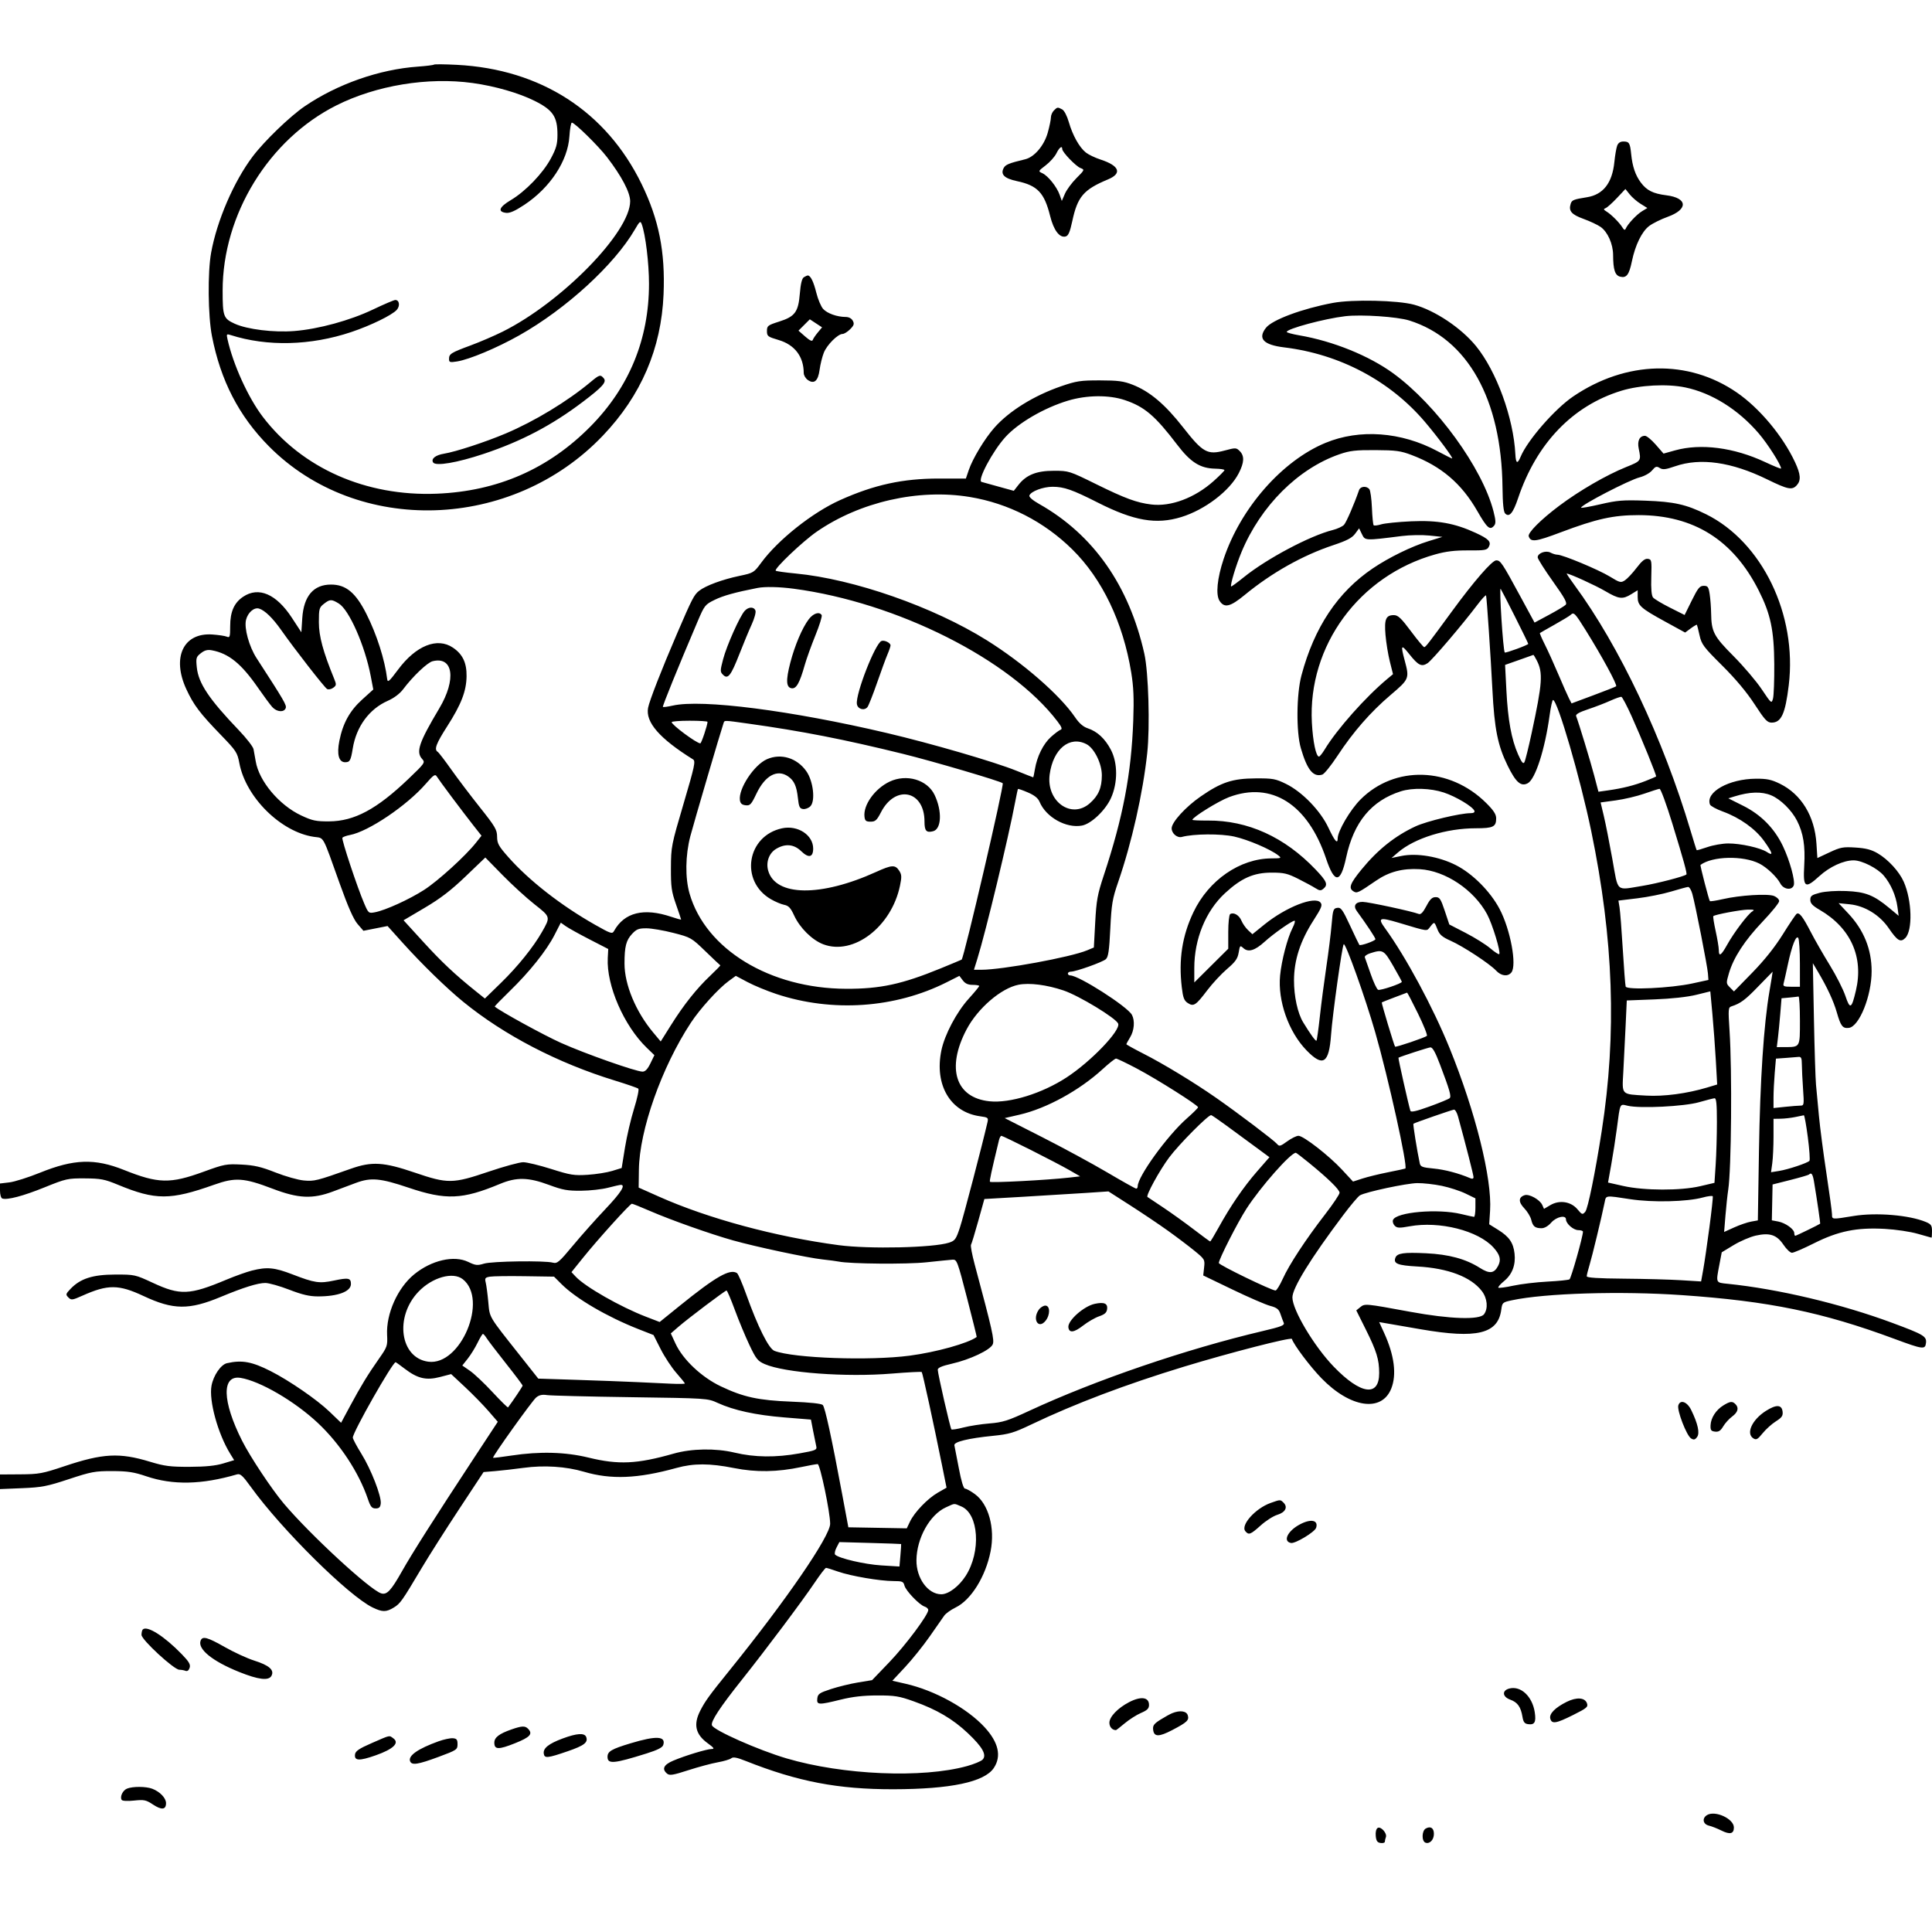 <svg version="1.1" width="1024" height="1024" xmlns="http://www.w3.org/2000/svg"><path d="M230.000 34.247 C 229.725 34.516,225.900 34.993,221.500 35.307 C 201.047 36.765,178.910 44.517,161.571 56.291 C 153.716 61.625,140.098 74.758,133.907 82.968 C 123.910 96.227,114.971 116.947,111.889 134.000 C 110.017 144.365,110.248 167.389,112.333 178.094 C 116.933 201.718,126.622 220.483,142.500 236.518 C 189.516 283.999,271.367 281.405,319.518 230.909 C 339.816 209.622,350.500 184.755,351.701 156.000 C 352.643 133.481,349.224 116.333,340.040 97.500 C 321.292 59.058,286.626 36.684,242.221 34.369 C 235.775 34.033,230.275 33.978,230.000 34.247 M250.500 44.002 C 262.325 45.629,275.008 49.284,283.413 53.488 C 293.117 58.342,295.490 61.888,295.465 71.500 C 295.452 76.420,294.824 78.667,291.975 83.984 C 287.758 91.854,278.539 101.437,270.725 106.072 C 264.512 109.757,263.595 112.278,268.272 112.818 C 270.224 113.043,273.058 111.786,277.989 108.507 C 291.641 99.432,300.963 85.250,301.795 72.293 C 302.052 68.282,302.637 65.000,303.095 65.000 C 304.585 65.000,317.098 77.280,321.691 83.248 C 329.472 93.360,334.000 101.973,334.000 106.661 C 334.000 123.046,297.771 160.121,266.500 175.737 C 262.100 177.934,254.450 181.229,249.500 183.059 C 239.002 186.941,238.000 187.567,238.000 190.250 C 238.000 192.049,238.437 192.186,242.250 191.577 C 248.794 190.532,263.368 184.417,275.211 177.745 C 300.046 163.756,325.651 140.309,336.513 121.611 C 339.079 117.193,339.429 116.927,340.141 118.853 C 342.129 124.226,343.993 139.578,343.984 150.500 C 343.959 179.759,333.510 205.220,313.000 225.997 C 290.766 248.520,263.663 260.384,231.500 261.670 C 194.005 263.169,160.153 248.221,139.322 220.966 C 131.543 210.788,123.547 193.199,120.549 179.670 C 119.974 177.076,120.112 176.901,122.211 177.572 C 141.646 183.782,164.620 183.216,186.169 175.997 C 196.436 172.557,207.759 167.041,210.274 164.255 C 212.150 162.177,211.695 159.000,209.522 159.000 C 208.826 159.000,203.491 161.277,197.666 164.059 C 185.539 169.852,168.810 174.425,156.000 175.449 C 145.114 176.319,131.017 174.590,124.400 171.573 C 118.429 168.851,118.000 167.673,118.000 154.006 C 118.000 113.736,142.451 73.903,178.226 55.892 C 199.353 45.255,226.791 40.741,250.500 44.002 M558.571 58.571 C 557.707 59.436,557.000 61.094,557.000 62.256 C 557.000 63.418,556.243 67.068,555.317 70.368 C 553.417 77.138,548.237 83.240,543.395 84.411 C 534.795 86.491,532.941 87.242,531.982 89.034 C 530.151 92.455,532.299 94.578,539.037 96.008 C 549.883 98.310,553.516 102.135,556.597 114.500 C 558.485 122.078,561.592 126.181,564.805 125.341 C 566.246 124.964,567.086 123.015,568.356 117.103 C 571.129 104.202,574.319 100.486,587.250 95.093 C 594.887 91.908,593.363 87.839,583.307 84.567 C 580.450 83.637,576.962 81.972,575.556 80.865 C 572.118 78.161,568.513 71.740,566.507 64.747 C 565.551 61.416,564.072 58.574,562.994 57.997 C 560.571 56.700,560.423 56.719,558.571 58.571 M857.121 77.250 C 856.665 78.487,855.999 82.393,855.642 85.930 C 854.525 96.995,849.718 103.161,841.138 104.533 C 834.011 105.673,833.126 106.029,832.499 108.002 C 831.289 111.816,832.872 113.686,839.278 116.006 C 842.700 117.246,846.790 119.169,848.367 120.281 C 852.098 122.912,854.950 129.316,854.978 135.125 C 855.015 142.981,855.980 145.957,858.712 146.643 C 862.068 147.485,863.450 145.676,864.934 138.500 C 866.724 129.847,870.243 122.672,874.129 119.757 C 875.983 118.367,880.357 116.201,883.849 114.944 C 894.889 110.972,894.542 104.923,883.194 103.505 C 876.166 102.627,872.812 100.952,869.675 96.751 C 866.794 92.893,865.215 88.253,864.560 81.720 C 863.963 75.763,863.492 75.000,860.416 75.000 C 858.772 75.000,857.674 75.749,857.121 77.250 M563.000 78.997 C 563.000 80.626,570.236 88.139,572.710 89.080 C 574.948 89.931,574.901 90.047,570.541 94.407 C 568.089 96.858,565.341 100.582,564.433 102.682 L 562.783 106.500 561.633 103.239 C 560.147 99.027,555.456 93.165,552.489 91.813 C 550.187 90.764,550.202 90.727,554.250 87.627 C 556.496 85.907,559.046 83.048,559.917 81.273 C 561.460 78.128,563.000 76.991,563.000 78.997 M869.581 108.050 L 873.129 110.243 870.272 111.981 C 867.404 113.725,862.658 118.809,861.654 121.213 C 861.271 122.129,860.758 121.923,859.875 120.500 C 858.282 117.933,854.067 113.718,851.500 112.125 C 849.861 111.108,849.771 110.782,851.000 110.317 C 851.825 110.005,854.525 107.595,857.000 104.961 L 861.500 100.171 863.767 103.014 C 865.013 104.578,867.630 106.844,869.581 108.050 M426.031 146.960 C 425.055 147.577,424.354 150.439,423.941 155.492 C 423.130 165.404,421.392 167.765,412.924 170.458 C 406.942 172.360,406.500 172.703,406.500 175.445 C 406.500 178.191,406.918 178.513,412.672 180.208 C 421.197 182.719,425.972 188.986,425.994 197.693 C 425.997 198.900,426.970 200.566,428.155 201.396 C 431.527 203.758,433.618 201.934,434.414 195.938 C 434.788 193.114,435.795 189.053,436.651 186.914 C 438.313 182.762,444.083 177.000,446.580 177.000 C 447.411 177.000,449.213 175.878,450.584 174.507 C 452.628 172.463,452.884 171.651,452.004 170.007 C 451.335 168.757,449.905 167.998,448.215 167.994 C 443.681 167.985,438.467 166.129,436.295 163.752 C 435.165 162.513,433.530 158.644,432.662 155.154 C 431.184 149.205,429.584 145.980,428.128 146.015 C 427.782 146.024,426.839 146.449,426.031 146.960 M706.500 160.543 C 690.278 163.570,674.330 169.494,670.999 173.729 C 666.499 179.449,669.599 182.781,680.676 184.125 C 710.049 187.690,736.703 201.798,755.228 223.586 C 762.064 231.627,770.503 243.000,769.632 243.000 C 769.369 243.000,765.857 241.238,761.827 239.086 C 742.670 228.851,720.612 227.237,702.500 234.744 C 679.503 244.277,657.585 269.262,648.573 296.217 C 645.126 306.527,644.274 315.243,646.396 318.482 C 648.953 322.384,652.023 321.667,659.667 315.382 C 674.055 303.553,690.373 294.373,706.651 288.950 C 713.840 286.555,716.590 285.120,718.220 282.917 L 720.357 280.026 721.862 283.135 C 723.540 286.600,723.349 286.591,743.087 284.094 C 747.260 283.566,753.785 283.454,757.587 283.846 L 764.500 284.559 757.000 286.872 C 748.154 289.601,736.151 295.472,727.612 301.246 C 709.025 313.817,696.612 332.436,689.796 357.969 C 687.128 367.963,686.959 387.906,689.469 396.540 C 692.825 408.086,696.065 412.066,700.866 410.543 C 701.892 410.217,705.489 405.759,708.859 400.636 C 717.240 387.895,726.387 377.418,737.037 368.360 C 746.978 359.904,747.087 359.638,744.500 350.000 C 742.280 341.729,742.630 341.275,747.000 346.762 C 751.741 352.716,753.481 353.570,756.648 351.495 C 759.023 349.939,775.030 331.173,783.104 320.479 C 785.478 317.334,787.524 315.153,787.651 315.631 C 788.037 317.084,790.079 347.446,791.005 365.500 C 792.076 386.383,793.817 395.075,799.079 405.806 C 803.441 414.701,806.144 417.064,809.748 415.135 C 813.764 412.986,818.839 397.232,821.310 379.250 C 821.933 374.712,822.751 371.000,823.127 371.000 C 825.509 371.000,837.566 412.359,843.387 440.500 C 855.245 497.828,856.988 547.749,848.939 599.500 C 845.496 621.631,841.612 640.690,840.223 642.263 C 838.754 643.927,838.523 643.853,836.083 640.945 C 832.626 636.823,826.550 635.888,821.723 638.736 L 818.355 640.723 817.428 638.650 C 816.172 635.845,810.527 632.698,808.120 633.462 C 804.781 634.522,804.699 637.092,807.898 640.418 C 809.528 642.113,811.187 644.850,811.585 646.500 C 812.433 650.019,813.579 650.964,817.027 650.985 C 818.597 650.994,820.552 649.863,822.187 648.000 C 824.913 644.894,830.000 643.794,830.000 646.311 C 830.000 648.556,833.959 652.000,836.539 652.000 C 837.893 652.000,839.000 652.365,839.000 652.811 C 839.000 655.343,832.729 677.549,831.863 678.085 C 831.293 678.437,826.028 678.973,820.163 679.276 C 814.299 679.579,806.170 680.549,802.101 681.431 C 798.031 682.313,794.457 682.790,794.157 682.490 C 793.857 682.190,795.241 680.602,797.232 678.960 C 801.522 675.424,803.419 670.409,802.741 664.396 C 802.096 658.671,799.879 655.464,794.069 651.852 L 789.307 648.892 789.772 641.657 C 790.860 624.705,782.036 589.296,768.301 555.500 C 759.498 533.837,745.183 507.251,734.111 492.000 C 730.064 486.426,731.060 486.010,741.218 489.033 C 757.674 493.930,755.994 493.726,758.127 491.092 C 760.307 488.399,760.196 488.349,761.982 492.831 C 763.015 495.421,764.536 496.704,768.822 498.600 C 775.409 501.513,789.528 510.772,792.924 514.406 C 795.646 517.318,799.116 517.770,801.031 515.463 C 804.109 511.754,800.561 492.605,794.775 481.702 C 789.837 472.398,780.474 463.022,771.646 458.541 C 762.637 453.968,750.929 452.005,742.709 453.689 L 737.539 454.748 741.020 451.763 C 749.831 444.206,766.653 439.000,782.258 439.000 C 791.431 439.000,793.000 438.231,793.000 433.735 C 793.000 431.609,791.646 429.522,787.750 425.644 C 768.431 406.415,739.266 405.574,721.119 423.722 C 715.622 429.219,709.000 440.514,709.000 444.393 C 709.000 447.621,707.424 445.799,704.102 438.730 C 699.827 429.632,690.135 419.640,681.500 415.427 C 676.048 412.768,674.586 412.505,665.500 412.558 C 653.226 412.629,647.351 414.563,636.380 422.148 C 628.422 427.650,621.000 435.790,621.000 439.018 C 621.000 441.752,623.948 444.249,626.399 443.593 C 632.729 441.897,646.995 441.798,654.190 443.399 C 661.445 445.013,673.376 450.112,677.500 453.361 C 679.385 454.846,679.174 454.938,673.839 454.968 C 657.176 455.062,640.627 466.494,632.535 483.500 C 626.577 496.021,624.637 508.539,626.369 523.281 C 627.019 528.811,627.602 530.348,629.529 531.611 C 632.635 533.646,633.801 532.887,639.854 524.888 C 642.607 521.251,647.330 516.164,650.350 513.584 C 654.784 509.796,655.973 508.119,656.520 504.880 C 657.168 501.044,657.279 500.943,659.059 502.553 C 661.629 504.879,665.167 503.798,670.309 499.117 C 675.009 494.838,684.742 488.000,686.133 488.000 C 686.632 488.000,686.139 489.767,685.037 491.927 C 682.355 497.184,679.263 509.008,678.481 517.000 C 677.165 530.442,682.946 546.857,692.455 556.675 C 701.202 565.706,704.401 563.699,705.486 548.500 C 706.247 537.848,711.355 501.311,712.202 500.465 C 713.157 499.510,723.525 528.477,728.859 547.000 C 735.822 571.181,746.273 618.432,744.860 619.346 C 744.662 619.474,740.612 620.350,735.859 621.291 C 731.106 622.233,724.949 623.736,722.177 624.632 L 717.135 626.260 711.344 620.005 C 704.434 612.541,690.889 602.000,688.209 602.000 C 687.159 602.000,684.468 603.327,682.230 604.949 C 678.553 607.612,678.031 607.742,676.830 606.292 C 675.290 604.433,656.177 589.969,644.500 581.826 C 632.886 573.726,616.717 563.900,606.180 558.538 C 601.131 555.968,597.000 553.682,597.000 553.457 C 597.000 553.232,597.898 551.575,598.996 549.774 C 601.179 546.194,601.597 540.984,599.948 537.903 C 597.598 533.511,571.791 517.000,567.278 517.000 C 566.575 517.000,566.000 516.550,566.000 516.000 C 566.000 515.450,566.708 515.000,567.574 515.000 C 570.225 515.000,584.398 509.942,586.131 508.378 C 587.428 507.207,587.912 503.881,588.486 492.202 C 589.130 479.116,589.588 476.401,592.655 467.500 C 599.870 446.559,605.753 420.457,608.049 399.200 C 609.565 385.173,608.733 356.337,606.529 346.500 C 598.422 310.313,579.474 283.327,550.799 267.130 C 547.323 265.166,545.291 263.405,545.593 262.619 C 546.443 260.404,552.853 258.000,557.908 258.000 C 563.943 258.000,568.413 259.564,581.866 266.383 C 601.039 276.101,612.853 278.143,626.145 274.036 C 638.697 270.158,651.771 260.170,656.582 250.783 C 659.499 245.094,659.646 241.646,657.083 239.083 C 655.249 237.249,654.904 237.235,649.201 238.763 C 639.945 241.243,637.561 239.923,627.040 226.485 C 617.509 214.311,609.431 207.487,600.324 203.914 C 595.470 202.010,592.585 201.627,583.000 201.613 C 572.698 201.597,570.555 201.921,562.424 204.720 C 547.963 209.699,534.807 217.873,527.008 226.723 C 521.873 232.551,515.563 242.993,513.477 249.113 L 511.933 253.646 497.716 253.639 C 478.480 253.630,463.395 256.915,445.249 265.067 C 430.591 271.652,412.363 286.126,403.462 298.247 C 399.602 303.504,399.307 303.683,392.000 305.218 C 382.850 307.140,374.051 310.385,370.570 313.123 C 367.856 315.258,366.860 317.189,358.770 336.000 C 350.609 354.976,344.201 371.413,343.493 375.186 C 342.064 382.805,349.626 391.470,367.331 402.500 C 368.757 403.388,368.196 406.011,362.297 426.000 C 355.841 447.880,355.657 448.817,355.606 460.000 C 355.560 470.031,355.901 472.493,358.277 479.271 C 359.774 483.545,361.000 487.188,361.000 487.366 C 361.000 487.544,358.637 486.894,355.750 485.921 C 341.247 481.034,330.935 483.583,325.466 493.405 C 324.503 495.135,323.814 494.913,315.466 490.194 C 297.418 479.990,280.404 466.715,269.379 454.235 C 264.258 448.438,263.496 447.049,263.473 443.456 C 263.449 439.781,262.455 438.087,254.363 427.916 C 249.368 421.637,242.512 412.586,239.128 407.801 C 235.744 403.017,232.531 398.828,231.987 398.492 C 229.984 397.254,231.141 394.138,236.988 385.019 C 244.465 373.358,247.186 366.329,247.290 358.409 C 247.384 351.276,245.214 346.735,240.048 343.253 C 231.735 337.651,220.484 342.158,211.000 354.889 C 206.257 361.256,205.460 361.944,205.209 359.886 C 203.965 349.667,199.686 336.264,194.195 325.386 C 188.493 314.090,183.358 309.833,175.434 309.833 C 166.153 309.833,160.961 315.920,160.206 327.686 L 159.729 335.123 154.706 327.439 C 146.467 314.836,137.107 310.786,128.898 316.270 C 124.104 319.472,122.003 324.220,122.002 331.857 C 122.000 337.531,121.812 338.133,120.250 337.460 C 119.287 337.046,115.800 336.521,112.500 336.293 C 97.201 335.239,90.954 348.446,98.773 365.313 C 102.663 373.704,105.898 377.989,117.034 389.500 C 125.216 397.959,125.808 398.861,126.869 404.500 C 130.273 422.591,148.860 440.971,166.355 443.544 C 171.974 444.371,170.615 441.913,180.062 468.337 C 184.507 480.771,187.377 487.259,189.533 489.754 L 192.627 493.334 199.021 492.076 L 205.415 490.818 213.373 499.659 C 223.627 511.051,236.647 523.734,245.500 530.954 C 267.240 548.684,295.580 563.411,325.838 572.703 C 332.252 574.673,337.871 576.614,338.324 577.017 C 338.778 577.419,337.765 582.175,336.074 587.585 C 334.383 592.995,332.212 602.292,331.250 608.244 L 329.500 619.066 324.500 620.609 C 321.750 621.457,315.900 622.383,311.500 622.666 C 304.291 623.131,302.380 622.827,292.168 619.591 C 285.936 617.616,279.249 616.000,277.308 616.000 C 275.367 616.000,267.128 618.250,259.000 621.000 C 239.931 627.452,237.351 627.483,219.751 621.481 C 203.361 615.891,197.080 615.515,185.944 619.457 C 167.767 625.892,166.613 626.179,161.000 625.674 C 157.975 625.402,151.225 623.492,146.000 621.429 C 138.392 618.425,134.807 617.593,128.000 617.246 C 119.981 616.839,118.849 617.052,108.000 621.009 C 90.163 627.516,83.930 627.380,65.657 620.080 C 50.229 613.917,39.181 614.280,21.246 621.539 C 15.054 624.045,7.740 626.362,4.994 626.687 L 0.000 627.279 0.000 631.056 C 0.000 633.134,0.542 635.014,1.205 635.235 C 3.884 636.128,12.240 633.926,23.554 629.347 C 35.005 624.712,35.894 624.514,45.000 624.570 C 53.399 624.623,55.427 625.013,62.500 627.939 C 82.430 636.183,90.277 636.184,113.457 627.944 C 124.744 623.931,129.273 624.238,144.500 630.046 C 158.176 635.263,165.669 635.596,176.593 631.475 C 180.392 630.042,185.851 627.999,188.725 626.935 C 196.652 624.000,201.610 624.457,216.554 629.500 C 236.310 636.168,245.069 635.806,264.976 627.502 C 273.783 623.828,280.030 623.955,291.000 628.033 C 298.195 630.708,300.805 631.181,308.000 631.117 C 312.675 631.076,319.109 630.357,322.299 629.521 C 325.488 628.684,328.526 628.000,329.049 628.000 C 331.746 628.000,329.092 632.165,320.857 640.853 C 315.828 646.159,308.079 654.871,303.637 660.214 C 296.370 668.952,295.305 669.858,293.030 669.235 C 288.712 668.052,260.809 668.448,256.527 669.752 C 253.019 670.820,252.042 670.715,248.196 668.853 C 240.616 665.183,228.660 667.940,219.459 675.480 C 210.720 682.641,204.616 696.337,205.168 707.547 C 205.452 713.310,205.252 713.897,200.931 720.047 C 195.002 728.486,191.292 734.564,185.515 745.303 L 180.780 754.106 174.603 748.174 C 168.017 741.850,153.367 731.758,143.500 726.748 C 133.510 721.676,128.267 720.720,120.295 722.518 C 117.073 723.245,113.128 728.990,112.110 734.439 C 110.636 742.332,115.480 759.951,122.048 770.577 L 124.109 773.912 118.305 775.660 C 114.221 776.889,108.943 777.418,100.500 777.446 C 90.212 777.479,87.216 777.095,79.500 774.749 C 63.305 769.825,54.547 770.287,34.073 777.149 C 22.516 781.022,20.631 781.368,10.750 781.431 L 0.000 781.500 0.000 785.373 L 0.000 789.247 11.750 788.761 C 22.182 788.329,24.958 787.793,36.500 783.976 C 48.383 780.046,50.359 779.680,59.500 779.706 C 67.692 779.729,70.946 780.225,77.500 782.447 C 91.620 787.235,106.891 786.920,125.611 781.456 C 127.366 780.943,128.616 782.077,133.012 788.170 C 149.226 810.641,184.791 845.848,197.485 851.993 C 202.659 854.498,204.659 854.505,208.710 852.035 C 212.151 849.937,213.059 848.650,223.553 831.000 C 227.314 824.675,236.222 810.661,243.349 799.857 L 256.307 780.213 262.403 779.714 C 265.757 779.439,272.550 778.662,277.500 777.988 C 288.389 776.505,299.990 777.255,309.500 780.056 C 323.891 784.295,338.006 783.717,358.500 778.051 C 367.650 775.521,376.115 775.532,389.000 778.092 C 400.763 780.428,411.924 780.257,424.815 777.541 C 428.839 776.693,432.694 776.000,433.383 776.000 C 434.652 776.000,440.000 801.564,440.000 807.631 C 440.000 814.220,416.578 848.327,386.525 885.500 C 375.943 898.590,373.717 901.659,371.144 906.710 C 367.408 914.047,368.605 919.252,375.113 923.967 C 378.366 926.323,378.844 927.000,377.255 927.000 C 374.703 927.000,363.067 930.531,356.750 933.222 C 351.737 935.358,350.673 937.654,353.578 940.065 C 354.901 941.163,356.719 940.869,364.828 938.245 C 370.148 936.524,377.149 934.644,380.387 934.067 C 383.625 933.490,386.868 932.525,387.593 931.922 C 388.574 931.109,390.529 931.470,395.206 933.329 C 422.787 944.292,444.155 948.389,473.500 948.339 C 503.850 948.288,521.730 944.513,526.714 937.102 C 530.918 930.853,529.262 923.494,521.840 915.442 C 512.555 905.369,495.402 895.935,480.005 892.433 L 472.961 890.831 479.730 883.578 C 483.454 879.590,489.299 872.315,492.721 867.413 C 496.142 862.511,499.615 857.535,500.438 856.355 C 501.261 855.175,503.979 853.220,506.478 852.011 C 514.657 848.051,522.401 835.614,525.040 822.202 C 527.468 809.861,523.964 797.160,516.675 791.880 C 514.489 790.296,512.145 789.000,511.466 789.000 C 510.690 789.000,509.483 785.016,508.211 778.250 C 507.100 772.337,506.035 766.856,505.845 766.069 C 505.403 764.234,513.031 762.351,526.280 761.022 C 534.934 760.154,537.293 759.452,546.780 754.923 C 569.669 743.995,596.781 733.733,627.500 724.372 C 651.887 716.940,684.364 708.591,684.721 709.662 C 685.797 712.891,694.386 724.303,700.404 730.499 C 715.678 746.226,732.303 748.696,737.386 735.993 C 740.352 728.580,739.040 718.319,733.609 706.457 L 730.990 700.737 734.245 701.294 C 736.035 701.601,744.471 703.059,752.991 704.534 C 782.806 709.698,793.985 706.986,795.704 694.172 C 796.211 690.391,796.390 690.233,801.364 689.168 C 818.914 685.412,858.997 684.201,891.500 686.445 C 937.538 689.624,965.906 695.463,1004.053 709.612 C 1019.201 715.231,1020.397 715.388,1020.810 711.813 C 1021.218 708.284,1019.667 707.357,1003.000 701.166 C 975.898 691.099,942.615 683.194,915.750 680.445 C 909.250 679.779,909.421 680.180,911.341 670.121 L 912.558 663.742 918.878 659.921 C 922.355 657.819,927.616 655.558,930.571 654.897 C 938.017 653.230,941.725 654.460,945.300 659.783 C 946.858 662.102,948.874 664.000,949.780 664.000 C 950.686 664.000,955.943 661.733,961.464 658.962 C 974.346 652.494,984.112 650.509,999.000 651.333 C 1004.902 651.659,1012.564 652.808,1016.497 653.957 C 1020.345 655.080,1023.608 656.000,1023.747 656.000 C 1023.886 656.000,1024.000 654.431,1024.000 652.513 C 1024.000 649.525,1023.536 648.833,1020.750 647.672 C 1011.952 644.003,994.389 642.542,982.499 644.490 C 970.876 646.395,971.000 646.404,971.000 643.657 C 971.000 642.368,969.670 632.580,968.045 621.907 C 966.420 611.233,964.633 597.550,964.075 591.500 C 963.516 585.450,962.820 578.025,962.527 575.000 C 962.233 571.975,961.735 556.225,961.419 540.000 L 960.845 510.500 963.521 515.000 C 968.413 523.228,971.811 530.539,973.535 536.552 C 975.643 543.901,976.633 545.182,979.911 544.801 C 985.435 544.158,992.000 527.825,992.000 514.726 C 992.000 503.148,987.868 492.935,979.640 484.175 L 974.500 478.704 980.398 479.295 C 988.365 480.093,996.275 484.946,1001.088 491.989 C 1005.646 498.658,1007.340 499.660,1009.836 497.164 C 1013.826 493.174,1013.400 477.319,1009.035 467.378 C 1006.665 461.978,1000.770 455.535,995.228 452.288 C 991.896 450.335,988.961 449.569,983.464 449.216 C 976.869 448.793,975.498 449.046,969.692 451.763 L 963.244 454.781 962.755 447.140 C 961.823 432.588,954.713 420.942,943.373 415.394 C 938.878 413.195,936.495 412.696,930.670 412.733 C 916.331 412.825,903.815 419.864,906.332 426.422 C 906.633 427.207,909.692 428.874,913.131 430.128 C 922.166 433.422,930.380 439.288,935.008 445.751 C 939.595 452.157,940.052 453.920,936.527 451.610 C 933.097 449.362,922.586 447.026,916.000 447.047 C 912.975 447.057,908.030 447.918,905.011 448.960 C 901.992 450.002,899.411 450.744,899.276 450.609 C 899.141 450.475,897.701 445.895,896.077 440.432 C 881.539 391.560,858.377 342.542,834.488 310.092 C 832.022 306.741,830.182 304.000,830.398 304.000 C 831.897 304.000,845.625 310.254,850.804 313.297 C 858.064 317.562,859.989 317.788,864.632 314.918 L 868.000 312.837 868.000 316.379 C 868.000 320.945,869.560 322.345,882.619 329.495 L 893.154 335.263 896.155 333.043 C 897.806 331.823,899.266 330.976,899.400 331.162 C 899.533 331.348,900.164 333.861,900.803 336.746 C 901.861 341.532,902.914 342.938,912.784 352.746 C 919.914 359.832,925.770 366.826,929.953 373.250 C 935.390 381.600,936.688 383.000,938.996 383.000 C 944.115 383.000,946.234 378.373,948.076 363.176 C 952.610 325.768,933.965 287.241,904.212 272.537 C 893.716 267.350,887.206 265.900,872.000 265.364 C 860.234 264.949,857.184 265.194,848.250 267.271 C 842.612 268.581,838.003 269.394,838.006 269.077 C 838.022 267.609,863.500 254.410,869.000 253.020 C 871.575 252.369,874.404 250.798,875.613 249.347 C 877.430 247.166,878.001 246.983,879.695 248.042 C 881.314 249.053,882.762 248.892,887.836 247.136 C 901.242 242.497,917.758 244.842,936.594 254.060 C 947.649 259.470,949.868 259.909,952.345 257.171 C 954.645 254.630,954.402 251.407,951.430 245.021 C 944.964 231.129,932.609 216.332,920.550 208.034 C 894.794 190.314,861.864 191.104,833.839 210.114 C 824.084 216.731,809.579 233.360,805.977 242.056 C 804.286 246.137,803.429 245.737,803.174 240.750 C 802.193 221.525,793.196 196.789,782.333 183.454 C 774.504 173.843,760.591 164.542,749.500 161.504 C 740.901 159.149,716.850 158.611,706.500 160.543 M747.000 169.882 C 777.945 179.621,795.822 211.612,796.355 258.200 C 796.455 267.005,796.892 271.292,797.778 272.178 C 799.954 274.354,801.963 271.965,804.629 264.031 C 814.406 234.931,833.569 214.998,859.363 207.097 C 869.198 204.085,883.566 203.340,893.218 205.342 C 907.281 208.259,921.413 217.113,932.231 229.786 C 937.041 235.420,944.000 246.383,944.000 248.325 C 944.000 248.625,940.190 247.085,935.534 244.903 C 919.070 237.188,901.505 234.905,887.840 238.704 L 881.709 240.409 877.605 235.696 C 875.347 233.104,872.768 230.987,871.872 230.992 C 869.005 231.006,867.705 233.646,868.549 237.739 C 869.904 244.304,869.901 244.308,861.898 247.538 C 851.379 251.784,837.200 259.992,826.415 268.080 C 816.727 275.344,809.643 282.430,810.249 284.248 C 811.332 287.497,813.845 287.185,827.234 282.136 C 846.222 274.977,855.119 273.012,868.500 273.022 C 897.681 273.045,918.571 286.133,932.110 312.877 C 938.461 325.422,940.275 333.989,940.396 352.000 C 940.453 360.525,940.149 368.759,939.719 370.298 C 938.954 373.036,938.828 372.931,933.719 365.298 C 930.849 361.009,924.133 353.111,918.796 347.748 C 908.291 337.189,907.074 334.857,906.931 325.000 C 906.888 321.975,906.548 317.475,906.176 315.000 C 905.583 311.051,905.195 310.500,903.007 310.500 C 900.893 310.500,899.932 311.677,896.697 318.231 L 892.881 325.962 885.135 322.068 C 880.874 319.926,876.836 317.507,876.161 316.693 C 875.333 315.697,875.025 312.162,875.216 305.857 C 875.485 297.002,875.387 296.484,873.396 296.200 C 871.863 295.981,870.238 297.281,867.411 300.989 C 865.276 303.788,862.497 306.755,861.235 307.582 C 859.096 308.983,858.552 308.848,853.220 305.579 C 847.300 301.951,828.232 294.000,825.450 294.000 C 824.580 294.000,822.941 293.504,821.808 292.897 C 819.331 291.571,815.000 293.159,815.000 295.393 C 815.000 296.183,818.613 301.902,823.028 308.101 C 829.504 317.193,830.809 319.613,829.778 320.615 C 829.075 321.299,825.090 323.687,820.923 325.923 L 813.345 329.987 806.166 316.744 C 796.128 298.225,795.313 297.000,793.037 297.000 C 790.848 297.000,781.209 308.094,769.564 324.016 C 757.071 341.100,755.598 343.000,754.851 343.000 C 754.445 343.000,751.275 339.191,747.806 334.535 C 742.726 327.715,740.989 326.063,738.872 326.035 C 734.557 325.978,733.632 328.117,734.342 336.517 C 734.689 340.622,735.727 346.983,736.649 350.653 L 738.325 357.324 735.412 359.744 C 723.821 369.378,708.597 386.522,702.106 397.250 C 700.858 399.313,699.499 401.000,699.086 401.000 C 697.511 401.000,695.857 393.095,695.320 383.000 C 693.156 342.262,720.402 305.110,760.709 293.838 C 766.412 292.243,771.118 291.677,778.270 291.726 C 786.990 291.786,788.153 291.582,789.090 289.832 C 790.518 287.164,789.104 285.659,782.151 282.441 C 771.086 277.321,761.902 275.669,748.003 276.300 C 741.126 276.612,733.955 277.339,732.066 277.916 C 730.178 278.494,728.378 278.711,728.066 278.400 C 727.755 278.089,727.341 273.934,727.147 269.167 C 726.954 264.400,726.336 259.938,725.775 259.250 C 724.285 257.424,721.033 257.723,720.333 259.750 C 717.805 267.077,713.605 276.779,712.370 278.144 C 711.549 279.051,708.849 280.304,706.370 280.928 C 694.228 283.986,671.341 296.143,659.155 306.008 C 655.666 308.833,652.681 310.999,652.523 310.822 C 651.924 310.152,655.104 299.611,658.014 292.622 C 668.221 268.102,688.000 248.356,709.958 240.762 C 715.455 238.862,718.498 238.511,729.000 238.566 C 739.885 238.624,742.371 238.963,748.242 241.189 C 763.887 247.122,774.621 256.268,782.937 270.750 C 788.248 279.999,789.707 281.263,791.951 278.560 C 792.884 277.435,792.803 275.782,791.582 271.013 C 785.720 248.131,761.390 214.628,738.500 197.918 C 725.675 188.555,706.592 180.821,688.750 177.753 C 685.038 177.115,682.000 176.294,682.000 175.929 C 682.000 174.262,702.033 168.877,713.000 167.595 C 721.606 166.589,740.596 167.866,747.000 169.882 M433.454 176.213 C 432.209 177.705,430.998 179.505,430.762 180.213 C 430.472 181.085,429.184 180.491,426.773 178.374 L 423.213 175.248 426.218 172.244 L 429.222 169.240 432.469 171.370 L 435.716 173.500 433.454 176.213 M313.017 202.486 C 300.762 212.724,283.362 223.270,268.000 229.768 C 257.268 234.308,241.578 239.444,235.308 240.470 C 230.824 241.204,228.371 243.173,229.554 245.088 C 230.865 247.208,242.232 245.285,256.439 240.538 C 276.453 233.852,292.503 225.417,309.000 212.918 C 319.351 205.076,321.652 202.490,320.024 200.529 C 318.255 198.398,317.737 198.542,313.017 202.486 M596.199 212.067 C 606.647 215.587,612.230 220.345,623.929 235.704 C 631.055 245.058,636.130 248.249,644.130 248.405 C 646.802 248.457,648.990 248.802,648.994 249.170 C 648.997 249.539,646.413 252.150,643.250 254.974 C 633.258 263.896,620.642 268.639,610.229 267.388 C 602.525 266.463,596.320 264.179,581.049 256.651 C 566.762 249.607,566.507 249.526,558.549 249.524 C 549.367 249.521,543.954 251.688,539.761 257.046 L 537.334 260.147 529.417 257.962 C 525.063 256.761,520.937 255.617,520.249 255.420 C 517.805 254.721,526.104 239.114,532.897 231.634 C 539.693 224.151,553.430 216.156,566.000 212.368 C 576.015 209.349,587.784 209.232,596.199 212.067 M514.000 263.408 C 534.462 266.780,553.409 276.474,568.362 291.222 C 584.239 306.881,595.256 329.914,599.585 356.500 C 600.823 364.104,601.077 370.214,600.646 382.000 C 599.617 410.154,595.237 433.130,585.014 464.000 C 581.689 474.041,581.114 477.193,580.486 488.850 L 579.766 502.200 576.213 503.684 C 567.448 507.347,531.258 514.000,520.102 514.000 L 516.210 514.000 518.017 508.193 C 522.471 493.884,534.535 443.840,538.072 425.000 C 538.744 421.425,539.408 418.356,539.549 418.180 C 539.690 418.005,542.061 418.831,544.817 420.017 C 548.275 421.504,550.188 423.041,550.989 424.972 C 554.370 433.135,565.088 439.144,573.465 437.573 C 578.345 436.657,585.858 429.541,588.819 423.032 C 592.493 414.953,592.477 404.437,588.780 397.380 C 585.698 391.497,581.580 387.677,576.519 386.006 C 574.116 385.213,571.971 383.346,569.814 380.170 C 561.839 368.429,542.279 351.376,522.940 339.304 C 494.574 321.597,452.506 306.907,421.785 303.979 C 416.229 303.450,411.442 302.775,411.146 302.479 C 410.164 301.497,425.385 287.003,432.773 281.886 C 455.710 265.999,486.802 258.926,514.000 263.408 M420.678 312.037 C 475.371 319.288,535.618 349.610,560.520 382.418 C 562.749 385.355,563.146 386.451,562.105 386.798 C 561.342 387.053,559.034 388.781,556.978 390.639 C 552.935 394.292,549.624 400.989,548.519 407.750 C 548.137 410.087,547.726 412.000,547.606 412.000 C 547.487 412.000,543.489 410.428,538.724 408.506 C 526.936 403.753,493.674 394.070,470.000 388.500 C 419.223 376.553,372.018 370.503,356.617 373.969 C 353.932 374.573,351.560 374.894,351.347 374.681 C 351.000 374.333,359.300 353.893,369.694 329.500 C 373.411 320.777,373.693 320.420,378.870 317.889 C 383.359 315.696,389.714 313.936,401.500 311.624 C 405.428 310.854,412.978 311.016,420.678 312.037 M802.878 326.641 C 806.795 334.419,810.000 340.996,810.000 341.257 C 810.000 341.854,797.937 346.288,797.550 345.834 C 796.677 344.810,794.509 311.126,795.378 312.083 C 795.586 312.313,798.961 318.864,802.878 326.641 M179.557 319.871 C 185.073 323.236,193.427 342.219,196.509 358.396 L 197.852 365.442 191.984 370.752 C 185.357 376.750,181.747 383.283,179.864 392.690 C 178.439 399.805,179.573 404.000,182.920 404.000 C 185.448 404.000,185.918 403.151,186.973 396.668 C 188.855 385.101,195.702 375.791,205.517 371.450 C 208.837 369.982,211.902 367.678,213.669 365.322 C 218.781 358.507,226.492 351.166,229.271 350.468 C 240.225 347.719,241.983 360.078,232.825 375.457 C 222.028 393.588,220.357 398.526,223.750 402.278 C 225.444 404.151,225.212 404.488,216.458 412.856 C 199.665 428.910,187.817 435.257,174.476 435.346 C 167.491 435.393,165.575 434.989,159.674 432.228 C 147.952 426.743,137.229 413.963,135.524 403.445 C 135.173 401.275,134.657 398.406,134.378 397.069 C 134.099 395.732,130.609 391.232,126.622 387.069 C 110.772 370.518,105.182 362.162,104.310 353.716 C 103.797 348.746,103.960 348.176,106.460 346.210 C 108.466 344.632,109.982 344.236,112.332 344.677 C 121.221 346.344,127.889 351.749,136.654 364.393 C 139.745 368.852,143.191 373.512,144.311 374.750 C 146.701 377.390,150.514 377.708,151.422 375.343 C 152.020 373.784,150.724 371.557,135.985 348.819 C 132.023 342.707,129.315 332.867,130.402 328.536 C 131.384 324.621,134.677 321.769,137.301 322.561 C 140.362 323.485,144.529 327.532,149.079 334.000 C 156.255 344.202,171.996 364.418,173.356 365.180 C 174.100 365.596,175.558 365.313,176.603 364.548 C 178.323 363.291,178.372 362.851,177.137 359.831 C 171.222 345.370,169.018 337.232,169.009 329.823 C 169.001 322.714,169.195 321.991,171.635 320.073 C 174.864 317.532,175.687 317.511,179.557 319.871 M394.687 323.793 C 392.087 326.666,385.151 342.214,383.270 349.386 C 381.653 355.551,381.650 356.079,383.221 357.650 C 385.789 360.218,387.375 358.210,391.895 346.662 C 394.082 341.073,397.033 333.968,398.453 330.874 C 399.872 327.780,400.752 324.518,400.409 323.624 C 399.584 321.474,396.709 321.559,394.687 323.793 M428.638 328.250 C 425.205 332.778,421.251 342.093,418.877 351.249 C 416.448 360.615,416.652 364.379,419.612 364.801 C 422.060 365.151,423.840 361.983,426.524 352.500 C 427.458 349.200,430.003 342.119,432.180 336.765 C 434.356 331.411,435.854 326.574,435.509 326.015 C 434.272 324.013,431.058 325.058,428.638 328.250 M840.281 333.750 C 849.068 347.833,857.319 363.014,856.585 363.748 C 856.347 363.987,850.933 366.125,844.555 368.500 L 832.958 372.819 831.595 370.160 C 830.846 368.697,828.326 363.000,825.996 357.500 C 823.666 352.000,820.434 344.867,818.814 341.649 C 817.194 338.431,816.011 335.676,816.185 335.528 C 816.358 335.379,819.875 333.366,824.000 331.054 C 828.125 328.742,831.928 326.434,832.450 325.925 C 834.144 324.276,834.743 324.875,840.281 333.750 M467.215 339.730 C 463.921 340.909,453.412 367.815,454.166 373.141 C 454.546 375.827,458.040 376.864,459.750 374.798 C 460.341 374.084,462.623 368.325,464.822 362.000 C 467.021 355.675,469.536 348.827,470.410 346.782 C 471.285 344.737,472.000 342.616,472.000 342.067 C 472.000 340.719,468.808 339.160,467.215 339.730 M814.471 349.944 C 817.906 356.586,817.540 361.894,811.815 388.500 C 810.158 396.200,808.425 403.175,807.964 404.000 C 807.339 405.118,806.490 404.067,804.627 399.868 C 801.102 391.919,799.220 381.635,798.421 365.953 L 797.730 352.406 805.115 349.810 C 809.177 348.382,812.601 347.166,812.724 347.107 C 812.848 347.048,813.634 348.325,814.471 349.944 M864.761 379.545 C 870.131 391.453,878.148 411.186,877.770 411.563 C 877.621 411.711,875.110 412.774,872.189 413.926 C 866.270 416.258,860.055 417.820,852.354 418.909 L 847.207 419.637 844.958 411.069 C 843.001 403.616,836.858 383.400,835.378 379.543 C 835.025 378.622,836.976 377.506,841.663 375.946 C 845.401 374.702,850.719 372.658,853.480 371.403 C 856.241 370.148,858.899 369.227,859.386 369.356 C 859.873 369.485,862.292 374.070,864.761 379.545 M375.000 382.596 C 375.000 384.329,371.759 393.999,371.179 393.995 C 369.205 393.980,356.000 384.197,356.000 382.750 C 356.000 382.337,360.275 382.000,365.500 382.000 C 370.725 382.000,375.000 382.268,375.000 382.596 M396.576 383.526 C 424.978 387.494,447.461 391.891,478.645 399.577 C 494.563 403.500,530.380 414.046,531.462 415.129 C 532.307 415.973,510.999 507.470,509.690 508.620 C 509.585 508.712,504.550 510.814,498.500 513.292 C 478.065 521.659,466.588 524.134,448.489 524.076 C 408.127 523.947,374.026 503.225,365.484 473.635 C 363.082 465.315,363.245 453.308,365.895 443.191 C 367.711 436.263,382.096 387.290,383.502 383.250 C 384.041 381.703,383.433 381.690,396.576 383.526 M575.848 394.421 C 579.989 396.563,584.000 404.679,584.000 410.917 C 584.000 417.550,582.197 421.742,577.614 425.766 C 567.805 434.378,554.399 424.694,556.357 410.409 C 558.202 396.950,566.916 389.802,575.848 394.421 M406.500 402.393 C 399.680 405.381,391.308 418.070,392.164 424.121 C 392.408 425.848,393.232 426.585,395.171 426.809 C 397.569 427.086,398.158 426.454,400.949 420.607 C 405.539 410.989,412.001 407.510,417.770 411.551 C 420.924 413.761,422.226 416.657,422.906 422.975 C 423.405 427.619,423.839 428.548,425.625 428.803 C 426.794 428.970,428.536 428.321,429.497 427.360 C 432.283 424.574,431.063 413.963,427.356 408.734 C 422.367 401.698,413.935 399.135,406.500 402.393 M239.500 422.544 C 243.350 427.686,248.459 434.382,250.853 437.423 L 255.206 442.952 252.208 446.737 C 246.686 453.709,232.174 466.901,224.800 471.652 C 216.976 476.694,204.242 482.489,198.709 483.527 C 195.390 484.149,195.267 484.049,193.045 478.883 C 189.367 470.333,180.930 444.923,181.476 444.039 C 181.752 443.592,183.540 442.934,185.449 442.576 C 195.284 440.730,215.589 427.031,225.681 415.430 C 229.796 410.700,230.646 410.133,231.500 411.543 C 232.050 412.452,235.650 417.402,239.500 422.544 M471.459 414.307 C 463.658 418.032,457.478 426.672,458.194 432.853 C 458.447 435.044,459.005 435.500,461.434 435.500 C 463.942 435.500,464.739 434.779,466.934 430.518 C 474.579 415.676,490.000 418.946,490.000 435.409 C 490.000 440.383,490.959 441.478,494.532 440.581 C 499.024 439.454,499.436 429.935,495.363 421.353 C 491.531 413.278,480.453 410.013,471.459 414.307 M765.282 420.060 C 771.676 422.178,780.604 427.525,781.456 429.747 C 781.765 430.550,781.017 431.000,779.376 431.000 C 773.887 431.000,756.192 435.239,750.328 437.959 C 739.396 443.030,730.197 450.366,721.640 460.837 C 715.588 468.242,714.657 470.692,717.259 472.367 C 719.196 473.615,719.697 473.383,729.370 466.750 C 736.248 462.034,743.428 460.151,752.497 460.686 C 766.057 461.486,781.207 471.623,788.193 484.570 C 790.994 489.761,795.566 504.767,794.631 505.702 C 794.337 505.997,792.204 504.619,789.892 502.640 C 787.580 500.661,781.746 497.005,776.926 494.516 L 768.163 489.990 765.748 482.745 C 763.639 476.416,763.028 475.500,760.917 475.500 C 759.050 475.500,757.931 476.583,756.000 480.256 C 754.248 483.588,753.051 484.835,752.000 484.422 C 748.437 483.023,725.207 478.023,722.219 478.012 C 718.422 477.998,717.094 480.099,719.138 482.888 C 724.321 489.962,729.000 497.030,729.000 497.787 C 729.000 498.657,721.127 501.461,720.486 500.819 C 720.310 500.644,718.115 496.080,715.607 490.677 C 711.614 482.072,710.767 480.895,708.774 481.177 C 706.679 481.475,706.444 482.171,705.786 490.000 C 705.394 494.675,704.131 504.800,702.980 512.500 C 701.830 520.200,700.284 532.041,699.546 538.814 C 698.809 545.587,698.001 551.333,697.751 551.582 C 697.331 552.002,694.578 548.203,690.729 541.890 C 687.787 537.066,685.826 528.090,685.850 519.561 C 685.880 508.872,689.166 498.748,696.132 487.889 C 700.464 481.135,701.022 479.731,699.906 478.387 C 696.897 474.762,681.651 480.723,670.148 490.022 L 663.796 495.157 661.478 492.980 C 660.204 491.782,658.626 489.512,657.973 487.934 C 656.771 485.032,653.858 483.352,652.009 484.494 C 651.453 484.838,651.000 489.099,651.000 493.981 L 651.000 502.844 642.000 511.785 L 633.000 520.725 633.000 513.072 C 633.000 497.666,639.066 482.857,649.234 473.444 C 657.922 465.400,664.455 462.515,674.000 462.507 C 680.481 462.501,682.383 462.943,688.000 465.764 C 691.575 467.559,695.695 469.787,697.155 470.715 C 699.379 472.130,700.068 472.189,701.405 471.079 C 704.008 468.919,703.303 467.169,697.289 460.864 C 680.871 443.652,661.372 434.780,640.250 434.912 C 635.712 434.941,632.000 434.770,632.000 434.532 C 632.000 433.161,645.770 424.621,651.395 422.503 C 673.945 414.015,693.140 426.176,702.862 455.107 C 707.355 468.480,710.529 468.299,713.484 454.500 C 717.507 435.709,726.898 424.349,742.500 419.402 C 748.665 417.447,758.228 417.723,765.282 420.060 M886.299 436.250 C 892.388 456.093,894.305 463.041,893.816 463.496 C 892.718 464.517,878.157 468.290,870.558 469.523 C 856.149 471.860,857.801 473.321,854.595 455.406 C 853.060 446.829,851.027 436.550,850.077 432.564 L 848.351 425.317 856.425 424.219 C 860.866 423.615,867.650 422.012,871.500 420.657 C 875.350 419.303,878.995 418.150,879.600 418.097 C 880.204 418.044,883.219 426.212,886.299 436.250 M938.782 421.549 C 943.697 423.597,949.627 429.427,952.462 435.000 C 955.799 441.560,956.883 448.301,956.278 458.732 C 955.592 470.545,956.687 471.311,964.311 464.355 C 969.790 459.357,977.149 455.979,982.500 456.005 C 986.911 456.026,995.163 460.218,998.449 464.107 C 1002.176 468.517,1004.850 474.628,1005.670 480.606 L 1006.326 485.394 1001.413 481.305 C 993.158 474.435,988.704 472.678,978.500 472.267 C 973.141 472.051,967.477 472.429,964.500 473.202 C 960.228 474.311,959.500 474.854,959.500 476.930 C 959.500 478.792,960.669 480.040,964.500 482.266 C 980.924 491.814,987.852 507.254,983.674 525.001 C 981.372 534.775,980.564 535.195,978.109 527.894 C 976.927 524.377,973.186 517.000,969.796 511.500 C 966.406 506.000,961.889 498.125,959.758 494.000 C 955.555 485.866,953.693 483.454,952.287 484.322 C 951.790 484.630,948.489 489.521,944.951 495.191 C 940.701 502.003,935.216 508.889,928.779 515.491 L 919.038 525.483 916.914 523.359 C 914.854 521.299,914.838 521.072,916.364 515.867 C 918.818 507.500,924.718 498.453,934.250 488.439 C 939.063 483.384,943.000 478.506,943.000 477.599 C 943.000 476.692,941.763 475.467,940.250 474.876 C 936.887 473.562,922.159 474.479,913.103 476.565 C 909.585 477.376,906.509 477.843,906.269 477.602 C 905.773 477.107,900.992 458.647,901.300 458.419 C 907.616 453.748,923.862 453.370,932.458 457.694 C 936.413 459.683,941.789 464.772,943.611 468.250 C 945.274 471.425,949.650 472.076,950.713 469.306 C 951.611 466.967,948.612 456.068,944.972 448.442 C 940.476 439.020,933.378 431.814,923.943 427.092 L 916.047 423.140 919.274 422.135 C 927.328 419.627,933.709 419.435,938.782 421.549 M414.500 439.018 C 395.835 443.045,392.021 466.896,408.498 476.552 C 410.775 477.886,413.976 479.245,415.613 479.573 C 417.991 480.048,419.054 481.183,420.908 485.224 C 423.915 491.777,430.434 498.237,436.306 500.479 C 452.338 506.602,472.489 491.227,477.017 469.418 C 477.993 464.717,477.925 463.534,476.558 461.449 C 474.468 458.259,472.688 458.358,464.388 462.132 C 435.042 475.475,410.980 475.171,407.140 461.410 C 405.893 456.940,407.608 452.210,411.288 449.966 C 416.165 446.992,420.781 447.396,424.636 451.132 C 428.603 454.977,431.000 454.457,431.000 449.754 C 431.000 442.558,422.806 437.226,414.500 439.018 M283.258 479.260 C 291.865 486.045,291.830 485.916,287.234 494.000 C 282.694 501.984,274.388 512.295,265.588 520.870 L 256.999 529.240 252.249 525.433 C 241.185 516.563,234.158 509.961,224.328 499.195 L 213.894 487.768 225.125 481.134 C 233.444 476.220,239.062 471.907,246.792 464.500 L 257.228 454.500 266.364 463.823 C 271.389 468.950,278.991 475.897,283.258 479.260 M896.964 473.750 C 898.544 479.351,904.945 511.980,905.242 515.946 L 905.500 519.392 897.000 521.241 C 885.514 523.740,862.207 524.827,861.633 522.891 C 861.407 522.126,860.717 513.175,860.101 503.000 C 859.484 492.825,858.713 482.888,858.386 480.917 L 857.793 477.335 867.828 476.118 C 873.348 475.449,881.382 473.845,885.682 472.552 C 889.982 471.260,894.041 470.157,894.703 470.101 C 895.365 470.046,896.382 471.688,896.964 473.750 M928.785 483.060 C 926.477 484.406,919.019 494.275,915.419 500.749 C 912.207 506.525,911.000 507.284,911.000 503.528 C 911.000 502.169,910.255 497.664,909.344 493.518 C 908.432 489.372,907.871 485.795,908.096 485.570 C 908.930 484.737,922.635 482.161,926.500 482.112 C 929.628 482.072,930.126 482.279,928.785 483.060 M312.441 497.877 L 322.383 502.992 322.130 507.764 C 321.362 522.227,330.679 543.662,342.827 555.379 L 346.849 559.258 344.725 563.629 C 343.238 566.690,341.987 567.997,340.551 567.989 C 337.024 567.969,310.063 558.463,297.325 552.747 C 288.219 548.661,265.325 536.116,262.222 533.511 C 262.069 533.383,265.605 529.728,270.079 525.389 C 280.603 515.184,289.637 503.877,293.870 495.614 L 297.240 489.035 299.870 490.898 C 301.317 491.923,306.974 495.063,312.441 497.877 M356.912 494.456 C 366.149 496.828,366.466 497.009,373.884 504.186 C 378.042 508.209,381.594 511.563,381.778 511.640 C 381.962 511.717,379.562 514.192,376.445 517.140 C 369.193 523.997,362.411 532.536,355.596 543.392 L 350.189 552.004 346.214 547.252 C 336.970 536.203,331.000 521.860,331.000 510.699 C 331.000 501.674,331.845 498.377,335.033 494.964 C 337.374 492.459,338.552 492.003,342.651 492.020 C 345.318 492.031,351.736 493.127,356.912 494.456 M953.985 510.750 L 954.000 523.000 949.433 523.000 C 945.566 523.000,944.939 522.732,945.347 521.250 C 945.612 520.288,946.595 515.900,947.531 511.500 C 949.732 501.152,951.988 495.374,953.126 497.169 C 953.590 497.901,953.976 504.012,953.985 510.750 M738.412 511.953 C 740.936 516.328,743.000 520.120,743.000 520.382 C 743.000 521.274,731.684 525.093,730.446 524.618 C 729.768 524.357,728.002 520.624,726.523 516.322 C 725.044 512.020,723.632 508.007,723.385 507.404 C 723.138 506.801,724.413 505.834,726.218 505.256 C 732.922 503.108,733.490 503.420,738.412 511.953 M937.877 525.250 C 934.815 543.079,932.890 572.316,932.285 610.167 L 931.699 646.834 928.100 647.486 C 926.120 647.844,922.098 649.225,919.161 650.554 L 913.823 652.970 914.531 644.235 C 914.921 639.431,915.579 633.291,915.995 630.591 C 917.673 619.702,918.101 567.594,916.689 546.242 C 915.938 534.887,916.012 533.941,917.689 533.401 C 922.517 531.848,925.067 529.950,931.970 522.770 C 936.079 518.496,939.485 515.000,939.539 515.000 C 939.593 515.000,938.845 519.612,937.877 525.250 M411.506 526.852 C 441.163 536.668,474.430 534.380,501.711 520.647 L 508.500 517.230 510.297 519.615 C 511.582 521.321,513.076 522.000,515.547 522.000 C 517.446 522.000,519.000 522.267,519.000 522.593 C 519.000 522.919,516.502 525.946,513.448 529.321 C 507.018 536.426,500.683 548.392,498.962 556.685 C 495.157 575.009,503.651 589.483,519.482 591.653 C 523.709 592.232,523.936 592.421,523.369 594.884 C 520.590 606.964,510.656 644.918,508.812 650.500 C 506.713 656.856,506.178 657.605,503.000 658.639 C 494.725 661.331,460.593 662.105,444.532 659.965 C 410.999 655.497,375.353 645.870,349.237 634.228 L 338.500 629.442 338.626 619.971 C 338.906 598.994,350.694 565.647,366.155 542.094 C 371.001 534.712,380.797 523.915,386.245 519.950 L 389.989 517.225 396.251 520.550 C 399.694 522.378,406.559 525.214,411.506 526.852 M563.700 524.964 C 571.883 527.722,591.550 539.663,592.656 542.546 C 594.038 546.147,578.252 562.612,565.328 571.049 C 552.307 579.549,535.287 584.825,524.485 583.711 C 506.446 581.849,501.438 566.142,512.327 545.578 C 518.254 534.382,530.619 523.753,539.830 521.935 C 545.606 520.794,554.783 521.959,563.700 524.964 M909.430 562.154 L 910.142 574.808 904.821 576.408 C 894.183 579.608,881.822 581.248,872.500 580.695 C 859.014 579.896,859.708 580.617,860.391 568.107 C 860.710 562.273,861.254 551.372,861.599 543.882 L 862.227 530.264 876.864 529.700 C 885.874 529.353,894.383 528.426,899.000 527.289 L 906.500 525.442 907.608 537.471 C 908.218 544.087,909.038 555.194,909.430 562.154 M751.546 537.183 C 754.564 543.333,756.689 548.674,756.267 549.050 C 755.252 549.955,739.841 555.174,739.421 554.755 C 738.949 554.282,732.108 531.558,732.362 531.304 C 732.479 531.187,735.483 529.997,739.038 528.660 C 742.592 527.322,745.625 526.177,745.779 526.114 C 745.932 526.051,748.527 531.032,751.546 537.183 M954.000 540.883 C 954.000 555.369,954.245 554.956,945.621 554.986 L 941.742 555.000 942.326 550.250 C 942.648 547.638,943.212 541.811,943.580 537.301 L 944.249 529.103 948.375 528.726 C 950.644 528.519,952.837 528.271,953.250 528.175 C 953.663 528.079,954.000 533.798,954.000 540.883 M763.241 564.250 C 768.374 577.793,769.319 581.081,768.354 582.046 C 767.880 582.520,763.091 584.501,757.712 586.448 C 750.663 589.000,747.822 589.641,747.535 588.744 C 746.569 585.722,740.953 560.729,741.212 560.607 C 743.165 559.683,756.908 555.233,758.118 555.134 C 759.280 555.038,760.724 557.606,763.241 564.250 M955.022 564.250 C 955.035 566.587,955.322 572.438,955.661 577.250 C 956.244 585.528,956.170 586.000,954.285 586.000 C 953.190 586.000,949.527 586.289,946.147 586.642 L 940.000 587.285 940.000 581.793 C 940.000 578.773,940.289 572.880,940.643 568.698 L 941.285 561.095 946.393 560.732 C 949.202 560.533,952.288 560.287,953.250 560.185 C 954.668 560.035,955.004 560.806,955.022 564.250 M602.500 566.327 C 613.245 572.005,635.000 585.760,635.000 586.876 C 635.000 587.250,632.315 589.919,629.032 592.808 C 618.711 601.894,603.024 623.555,603.005 628.750 C 603.002 629.438,602.646 630.000,602.214 630.000 C 601.782 630.000,594.919 626.162,586.964 621.472 C 579.009 616.782,563.500 608.370,552.500 602.780 L 532.500 592.616 540.357 590.806 C 554.720 587.497,572.097 577.965,584.500 566.593 C 587.800 563.568,590.950 561.081,591.500 561.067 C 592.050 561.054,597.000 563.421,602.500 566.327 M909.995 594.750 C 909.992 601.763,909.700 611.872,909.346 617.215 L 908.703 626.930 901.101 628.715 C 890.806 631.133,871.411 631.077,860.396 628.598 L 852.292 626.774 854.015 617.137 C 854.962 611.837,856.269 603.450,856.917 598.500 C 858.787 584.236,858.396 585.070,862.743 586.083 C 869.301 587.611,892.669 586.448,900.500 584.204 C 904.350 583.101,908.063 582.154,908.750 582.099 C 909.690 582.025,909.999 585.161,909.995 594.750 M772.784 591.750 C 776.965 607.004,780.983 622.724,780.991 623.857 C 780.997 624.769,780.426 624.968,779.250 624.465 C 773.138 621.849,765.710 619.894,759.796 619.344 C 753.930 618.799,752.901 618.412,752.509 616.605 C 751.149 610.334,748.824 595.853,749.136 595.602 C 749.749 595.110,769.424 588.271,770.628 588.131 C 771.249 588.059,772.219 589.688,772.784 591.750 M649.623 596.286 C 653.541 599.154,660.366 604.166,664.789 607.425 L 672.833 613.350 666.253 620.894 C 659.132 629.059,652.124 639.296,645.813 650.750 C 643.617 654.737,641.642 658.000,641.426 658.000 C 641.209 658.000,637.312 655.146,632.766 651.658 C 628.220 648.170,620.900 642.912,616.500 639.974 C 612.100 637.035,608.361 634.538,608.191 634.424 C 607.208 633.762,614.581 620.313,619.662 613.500 C 624.843 606.553,640.332 590.933,641.937 591.036 C 642.247 591.056,645.705 593.419,649.623 596.286 M958.182 602.750 C 959.025 609.212,959.415 614.841,959.049 615.258 C 958.023 616.427,947.719 619.861,942.951 620.624 L 938.686 621.306 939.343 616.513 C 939.704 613.877,940.000 607.509,940.000 602.360 L 940.000 593.000 943.750 592.942 C 945.813 592.911,949.300 592.512,951.500 592.057 C 953.700 591.602,955.759 591.178,956.075 591.115 C 956.392 591.052,957.340 596.288,958.182 602.750 M546.367 609.504 C 554.543 613.619,563.768 618.449,566.867 620.237 L 572.500 623.487 566.500 624.171 C 555.256 625.453,525.358 627.025,524.702 626.368 C 524.354 626.021,525.406 621.164,529.494 604.250 C 529.793 603.013,530.367 602.005,530.769 602.010 C 531.171 602.016,538.190 605.388,546.367 609.504 M693.889 616.407 C 704.113 624.768,710.000 630.536,710.000 632.189 C 710.000 633.018,706.560 638.152,702.356 643.598 C 692.014 656.996,683.336 670.203,679.916 677.750 C 678.358 681.188,676.624 684.000,676.062 684.000 C 673.919 684.000,646.000 670.454,646.000 669.415 C 646.000 667.456,655.932 647.955,660.656 640.639 C 668.115 629.087,684.081 611.000,686.819 611.000 C 687.072 611.000,690.254 613.433,693.889 616.407 M961.454 626.250 C 963.136 636.328,964.899 648.432,964.708 648.591 C 964.080 649.112,951.972 655.000,951.529 655.000 C 951.238 655.000,951.000 654.358,951.000 653.573 C 951.000 651.507,946.338 648.154,942.453 647.425 L 939.109 646.798 939.306 637.297 L 939.502 627.796 948.894 625.423 C 954.059 624.117,958.521 622.813,958.809 622.524 C 960.070 621.263,960.791 622.279,961.454 626.250 M764.185 628.523 C 768.208 629.361,773.862 631.194,776.750 632.597 L 782.000 635.147 782.000 640.074 C 782.000 642.783,781.663 644.984,781.250 644.964 C 780.837 644.945,777.800 644.277,774.500 643.480 C 762.105 640.487,739.928 642.418,738.311 646.632 C 737.990 647.470,738.398 648.827,739.219 649.648 C 740.485 650.914,741.681 650.963,747.106 649.972 C 762.973 647.072,783.485 652.260,791.580 661.220 C 795.110 665.127,795.746 667.737,793.977 671.043 C 791.853 675.013,789.453 675.243,784.299 671.973 C 776.857 667.251,767.925 664.831,755.819 664.256 C 743.964 663.693,740.523 664.194,739.593 666.618 C 738.393 669.745,740.789 670.701,751.253 671.272 C 767.497 672.159,779.708 676.817,785.420 684.307 C 788.326 688.117,788.834 693.478,786.580 696.559 C 784.295 699.681,768.575 699.170,747.500 695.287 C 723.526 690.870,723.397 690.858,720.956 692.834 L 718.857 694.534 723.832 704.517 C 729.630 716.150,730.987 720.553,730.994 727.750 C 731.008 740.562,721.186 739.169,706.880 724.330 C 696.496 713.559,685.003 694.298,685.001 687.662 C 684.999 682.654,694.717 666.918,711.955 644.013 C 715.882 638.795,719.861 634.088,720.798 633.553 C 723.983 631.732,745.478 627.150,751.185 627.075 C 754.311 627.034,760.161 627.686,764.185 628.523 M619.000 652.289 C 623.675 655.636,630.014 660.428,633.086 662.937 C 638.531 667.385,638.660 667.607,638.205 671.759 L 637.738 676.017 653.207 683.469 C 661.714 687.567,670.685 691.458,673.141 692.115 C 676.774 693.087,677.803 693.887,678.656 696.405 C 679.233 698.107,680.018 700.219,680.401 701.098 C 680.984 702.435,679.173 703.149,669.299 705.475 C 628.675 715.044,580.701 731.436,545.500 747.775 C 534.167 753.035,531.474 753.891,524.500 754.448 C 520.100 754.799,513.863 755.767,510.639 756.599 C 507.416 757.431,504.546 757.879,504.262 757.595 C 503.660 756.993,497.078 728.228,497.031 725.998 C 497.009 724.938,499.222 723.990,504.532 722.783 C 514.080 720.613,524.786 715.563,526.141 712.590 C 527.160 710.353,526.029 705.324,516.585 670.102 C 515.199 664.933,514.332 660.273,514.657 659.745 C 514.983 659.218,516.710 653.547,518.494 647.143 L 521.738 635.500 542.619 634.294 C 554.103 633.631,568.900 632.725,575.500 632.281 L 587.500 631.474 599.000 638.838 C 605.325 642.889,614.325 648.941,619.000 652.289 M906.005 650.661 C 904.849 659.372,903.389 669.356,902.761 672.847 L 901.619 679.194 891.059 678.540 C 885.252 678.180,871.612 677.812,860.750 677.722 C 846.936 677.607,841.000 677.221,841.000 676.438 C 841.000 675.822,841.677 673.109,842.504 670.409 C 843.878 665.927,848.899 645.094,850.497 637.250 C 851.268 633.466,850.652 633.541,864.074 635.598 C 875.893 637.409,894.165 636.983,902.500 634.702 C 905.250 633.949,907.637 633.668,907.804 634.078 C 907.971 634.487,907.161 641.949,906.005 650.661 M344.596 641.878 C 355.620 646.659,376.485 654.049,388.500 657.429 C 400.710 660.862,428.025 666.673,436.000 667.532 C 439.575 667.918,443.400 668.423,444.500 668.656 C 450.430 669.909,480.625 670.163,491.000 669.047 C 497.325 668.367,503.572 667.741,504.881 667.655 C 507.160 667.507,507.490 668.381,512.554 687.994 C 515.464 699.265,517.768 708.546,517.673 708.617 C 513.223 711.938,496.230 716.678,482.135 718.531 C 460.933 721.318,420.738 719.892,410.473 715.990 C 407.445 714.839,401.667 703.268,395.496 686.000 C 393.433 680.225,391.239 675.169,390.622 674.765 C 386.895 672.325,379.411 676.607,360.070 692.250 L 349.639 700.686 342.404 697.900 C 328.815 692.667,310.242 682.079,305.156 676.666 L 302.891 674.255 309.003 666.656 C 316.871 656.877,333.933 638.000,334.906 638.000 C 335.318 638.000,339.678 639.745,344.596 641.878 M133.500 673.433 C 130.750 674.128,124.675 676.299,120.000 678.257 C 100.434 686.455,95.512 686.665,81.000 679.924 C 71.648 675.580,71.337 675.512,61.000 675.539 C 49.156 675.570,42.612 677.665,37.417 683.086 C 34.801 685.817,34.717 686.146,36.246 687.675 C 37.775 689.204,38.308 689.136,43.696 686.728 C 57.194 680.697,62.886 680.732,76.102 686.926 C 91.852 694.308,100.173 694.397,117.050 687.367 C 129.026 682.379,136.638 680.000,140.627 680.000 C 142.524 680.000,148.221 681.602,153.288 683.560 C 160.214 686.237,164.008 687.121,168.577 687.123 C 179.129 687.127,186.000 684.537,186.000 680.558 C 186.000 677.361,184.698 677.095,177.014 678.722 C 169.276 680.361,166.753 679.986,155.005 675.448 C 145.494 671.776,141.531 671.404,133.500 673.433 M245.287 678.011 C 258.940 688.750,244.181 724.031,226.999 721.727 C 212.037 719.720,208.995 698.019,221.799 684.630 C 229.096 677.001,240.071 673.908,245.287 678.011 M297.595 680.595 C 305.301 688.301,321.809 697.955,338.446 704.485 L 346.392 707.604 350.163 715.052 C 352.237 719.148,355.974 724.823,358.467 727.661 C 360.960 730.500,363.000 733.027,363.000 733.277 C 363.000 733.527,359.738 733.580,355.750 733.395 C 351.762 733.209,343.550 732.825,337.500 732.542 C 331.450 732.259,317.231 731.727,305.901 731.361 L 285.303 730.695 275.332 718.098 C 258.720 697.110,259.592 698.587,258.808 690.082 C 258.424 685.912,257.814 681.297,257.453 679.826 C 256.872 677.463,257.127 677.096,259.648 676.664 C 261.217 676.395,269.508 676.281,278.074 676.412 L 293.648 676.648 297.595 680.595 M389.467 694.250 C 391.543 699.888,395.019 708.252,397.191 712.837 C 400.714 720.276,401.591 721.371,405.320 722.999 C 415.909 727.622,448.331 730.033,472.795 728.017 C 481.207 727.324,488.293 726.960,488.541 727.208 C 488.998 727.664,494.843 754.515,499.271 776.500 L 501.688 788.500 497.074 791.139 C 491.669 794.230,484.686 801.493,482.292 806.514 L 480.606 810.049 465.125 809.774 L 449.644 809.500 446.376 792.000 C 440.689 761.551,437.278 745.878,436.074 744.670 C 435.342 743.937,429.236 743.281,419.703 742.914 C 401.990 742.231,394.111 740.529,382.000 734.766 C 371.823 729.924,361.939 720.585,358.018 712.106 L 355.536 706.740 359.518 703.289 C 364.775 698.733,384.300 684.000,385.081 684.000 C 385.418 684.000,387.391 688.612,389.467 694.250 M580.264 691.055 C 574.438 692.291,565.833 699.932,566.261 703.490 C 566.641 706.653,569.234 706.341,574.105 702.546 C 576.590 700.610,580.396 698.415,582.562 697.669 C 585.575 696.630,586.571 695.719,586.804 693.787 C 587.160 690.830,585.194 690.009,580.264 691.055 M550.557 694.223 C 547.018 699.275,550.378 704.722,554.156 700.056 C 556.702 696.912,556.641 692.000,554.057 692.000 C 552.988 692.000,551.413 693.000,550.557 694.223 M257.917 709.239 C 258.686 710.470,263.294 716.503,268.157 722.645 C 273.021 728.787,277.000 734.079,277.000 734.404 C 277.000 734.854,271.922 742.447,269.284 745.941 C 269.101 746.184,265.418 742.571,261.100 737.913 C 256.782 733.256,251.400 728.163,249.140 726.597 L 245.031 723.749 247.916 720.107 C 249.502 718.103,251.835 714.335,253.100 711.732 C 254.364 709.129,255.651 707.000,255.959 707.000 C 256.267 707.000,257.148 708.007,257.917 709.239 M214.531 725.472 C 221.343 730.672,225.907 731.742,233.185 729.846 L 239.118 728.300 246.489 735.183 C 250.543 738.969,256.104 744.657,258.847 747.823 L 263.833 753.579 251.371 772.539 C 230.441 804.383,218.444 823.247,213.150 832.638 C 207.234 843.132,205.039 845.465,201.989 844.496 C 195.996 842.594,164.480 813.528,150.489 797.000 C 144.085 789.435,132.623 772.187,128.300 763.610 C 117.719 742.618,117.391 728.666,127.517 730.309 C 137.861 731.988,156.225 742.706,168.489 754.223 C 180.197 765.218,190.192 780.410,194.989 794.500 C 196.399 798.642,197.104 799.500,199.095 799.500 C 200.937 799.500,201.570 798.895,201.800 796.917 C 202.247 793.079,196.676 778.753,191.522 770.484 C 189.035 766.493,187.000 762.651,187.000 761.947 C 187.000 759.060,208.052 722.000,209.692 722.000 C 209.852 722.000,212.029 723.562,214.531 725.472 M334.252 740.538 C 374.765 741.109,375.036 741.127,380.342 743.556 C 388.957 747.501,400.524 750.022,415.660 751.256 L 429.821 752.411 430.982 758.455 C 431.621 761.780,432.366 765.434,432.637 766.576 C 433.089 768.482,432.363 768.789,423.757 770.326 C 411.075 772.591,399.997 772.457,389.289 769.908 C 379.251 767.519,366.566 767.736,357.000 770.460 C 337.635 775.975,327.792 776.437,312.000 772.572 C 299.673 769.556,286.052 769.191,271.041 771.476 C 265.838 772.267,261.466 772.800,261.325 772.658 C 260.815 772.148,282.039 742.455,284.174 740.693 C 285.749 739.393,287.364 739.037,289.931 739.425 C 291.894 739.721,311.839 740.222,334.252 740.538 M889.545 744.859 C 888.726 747.437,893.938 760.953,896.309 762.397 C 897.744 763.273,898.399 763.121,899.484 761.661 C 901.015 759.601,899.935 754.628,896.374 747.338 C 894.228 742.942,890.574 741.616,889.545 744.859 M913.457 744.863 C 909.532 747.257,906.798 751.476,906.632 755.395 C 906.521 758.008,906.898 758.546,909.009 758.793 C 910.911 759.015,911.955 758.345,913.328 756.022 C 914.323 754.337,916.457 751.983,918.069 750.791 C 921.171 748.497,921.780 746.180,919.800 744.200 C 918.169 742.569,917.022 742.689,913.457 744.863 M935.971 747.802 C 928.617 752.468,925.259 759.809,929.313 762.359 C 930.854 763.329,931.593 762.923,934.239 759.651 C 935.951 757.535,939.101 754.699,941.238 753.350 C 944.409 751.348,945.066 750.401,944.811 748.199 C 944.377 744.438,941.478 744.308,935.971 747.802 M673.463 796.591 C 665.387 799.459,657.408 808.377,660.060 811.572 C 661.853 813.733,662.778 813.385,668.198 808.512 C 670.944 806.043,674.911 803.508,677.014 802.878 C 681.252 801.608,682.693 798.836,680.340 796.482 C 678.600 794.743,678.672 794.742,673.463 796.591 M509.466 798.421 C 518.799 802.321,520.081 822.406,511.820 835.281 C 508.256 840.835,502.726 845.000,498.916 845.000 C 491.842 845.000,485.644 836.516,485.734 826.956 C 485.844 815.307,492.807 802.807,501.346 798.930 C 506.356 796.655,505.385 796.716,509.466 798.421 M688.999 807.940 C 682.450 811.405,679.776 816.948,684.240 817.808 C 686.511 818.245,696.864 812.005,697.573 809.770 C 698.867 805.694,694.862 804.839,688.999 807.940 M477.624 818.370 C 477.693 818.442,477.519 821.152,477.239 824.393 L 476.729 830.286 467.114 829.694 C 458.377 829.156,444.746 825.994,442.665 824.021 C 442.206 823.586,442.515 821.904,443.353 820.284 L 444.877 817.338 461.188 817.789 C 470.160 818.038,477.556 818.299,477.624 818.370 M444.216 832.985 C 450.943 835.349,466.452 837.990,473.642 837.996 C 478.214 838.000,478.849 838.262,479.378 840.368 C 480.070 843.128,487.265 850.632,490.074 851.523 C 491.133 851.860,492.002 852.667,492.004 853.317 C 492.014 855.886,480.010 871.978,471.361 880.990 L 462.221 890.514 454.861 891.722 C 450.812 892.386,444.350 893.958,440.500 895.215 C 434.278 897.246,433.465 897.806,433.184 900.250 C 432.787 903.698,433.826 903.745,445.671 900.819 C 451.875 899.287,457.621 898.634,465.000 898.623 C 474.261 898.609,476.539 898.978,484.307 901.749 C 496.532 906.111,505.001 911.093,512.965 918.605 C 520.808 926.004,523.167 930.261,520.759 932.669 C 519.913 933.515,516.229 935.037,512.572 936.051 C 488.936 942.605,446.791 940.815,416.890 931.986 C 401.943 927.573,378.369 917.126,377.347 914.462 C 376.594 912.499,381.554 904.944,393.189 890.333 C 405.936 874.326,425.323 848.460,431.851 838.750 C 434.716 834.487,437.400 831.000,437.815 831.000 C 438.230 831.000,441.110 831.893,444.216 832.985 M75.667 863.667 C 75.300 864.033,75.000 865.317,75.000 866.520 C 75.000 869.112,92.242 885.000,95.056 885.000 C 96.035 885.000,97.508 885.258,98.328 885.572 C 99.283 885.939,100.068 885.360,100.512 883.961 C 101.064 882.224,100.212 880.752,96.353 876.766 C 87.098 867.210,77.929 861.404,75.667 863.667 M106.337 869.564 C 104.627 874.019,112.560 880.474,126.748 886.172 C 137.029 890.301,142.425 890.944,143.887 888.212 C 145.519 885.162,142.676 882.651,134.760 880.150 C 131.053 878.979,124.055 875.766,119.208 873.010 C 109.893 867.714,107.312 867.023,106.337 869.564 M800.000 894.946 C 795.970 895.971,796.230 899.320,800.458 900.849 C 804.351 902.256,806.070 904.680,806.949 910.000 C 807.395 912.703,808.063 913.576,809.879 913.835 C 813.372 914.332,814.244 912.813,813.462 907.594 C 812.193 899.133,806.087 893.396,800.000 894.946 M598.500 902.155 C 592.485 905.262,588.000 909.932,588.000 913.089 C 588.000 915.301,589.515 917.000,591.487 917.000 C 591.665 917.000,593.766 915.363,596.155 913.363 C 598.545 911.362,602.413 908.903,604.750 907.898 C 608.082 906.466,609.000 905.546,609.000 903.643 C 609.000 899.516,604.769 898.916,598.500 902.155 M830.321 902.045 C 824.187 905.118,821.020 908.361,821.682 910.892 C 822.467 913.894,824.687 913.541,833.838 908.961 C 841.156 905.298,841.831 904.717,841.096 902.711 C 839.988 899.694,835.562 899.420,830.321 902.045 M621.325 908.003 C 620.129 908.485,617.289 910.055,615.014 911.491 C 611.606 913.643,610.932 914.577,611.189 916.793 C 611.635 920.649,614.207 920.692,621.341 916.960 C 629.225 912.836,630.370 911.740,629.535 909.112 C 628.814 906.838,625.369 906.373,621.325 908.003 M271.059 916.650 C 264.528 918.936,262.000 920.888,262.000 923.646 C 262.000 927.379,264.220 927.443,272.947 923.960 C 281.056 920.724,282.589 918.989,279.800 916.200 C 278.253 914.653,276.509 914.742,271.059 916.650 M298.196 921.446 C 290.802 924.192,287.799 926.597,288.206 929.445 C 288.580 932.056,290.159 931.899,300.967 928.176 C 309.633 925.191,311.795 923.514,310.691 920.636 C 309.822 918.373,305.758 918.637,298.196 921.446 M197.000 923.886 C 190.407 926.756,188.428 928.083,188.180 929.798 C 187.671 933.309,190.354 933.446,199.132 930.358 C 208.458 927.077,211.851 923.826,208.503 921.379 C 206.181 919.680,207.141 919.471,197.000 923.886 M232.488 922.909 C 221.497 926.872,216.231 930.553,217.357 933.487 C 218.228 935.758,221.478 935.259,232.500 931.166 C 242.094 927.602,242.500 927.331,242.500 924.476 C 242.500 922.021,242.062 921.465,240.000 921.301 C 238.625 921.192,235.245 921.916,232.488 922.909 M334.242 923.981 C 324.117 927.030,322.000 928.270,322.000 931.154 C 322.000 935.117,325.306 934.832,342.717 929.366 C 348.454 927.565,351.114 926.217,351.531 924.902 C 353.042 920.143,347.895 919.869,334.242 923.981 M67.338 947.999 C 65.062 948.916,63.446 952.295,64.482 953.971 C 64.846 954.560,67.495 954.709,71.034 954.339 C 76.381 953.780,77.385 953.989,81.076 956.432 C 85.664 959.468,88.000 959.223,88.000 955.706 C 88.000 952.992,84.764 949.612,80.685 948.067 C 77.355 946.805,70.386 946.769,67.338 947.999 M904.750 962.030 C 902.000 963.711,902.562 966.857,905.750 967.623 C 907.263 967.986,910.231 969.151,912.347 970.212 C 916.898 972.493,919.000 971.983,919.000 968.599 C 919.000 963.982,909.056 959.398,904.750 962.030 M730.176 968.861 C 729.381 969.371,728.981 971.066,729.176 973.105 C 729.428 975.743,730.002 976.571,731.750 976.820 C 732.987 976.995,734.000 976.695,734.000 976.151 C 734.000 975.608,734.245 974.526,734.544 973.747 C 735.327 971.706,731.833 967.798,730.176 968.861 M755.690 969.154 C 753.551 970.350,753.422 975.841,755.513 976.643 C 757.741 977.498,760.000 975.153,760.000 971.985 C 760.000 968.887,758.236 967.729,755.690 969.154 " stroke="none" fill="black" fill-rule="evenodd"/></svg>